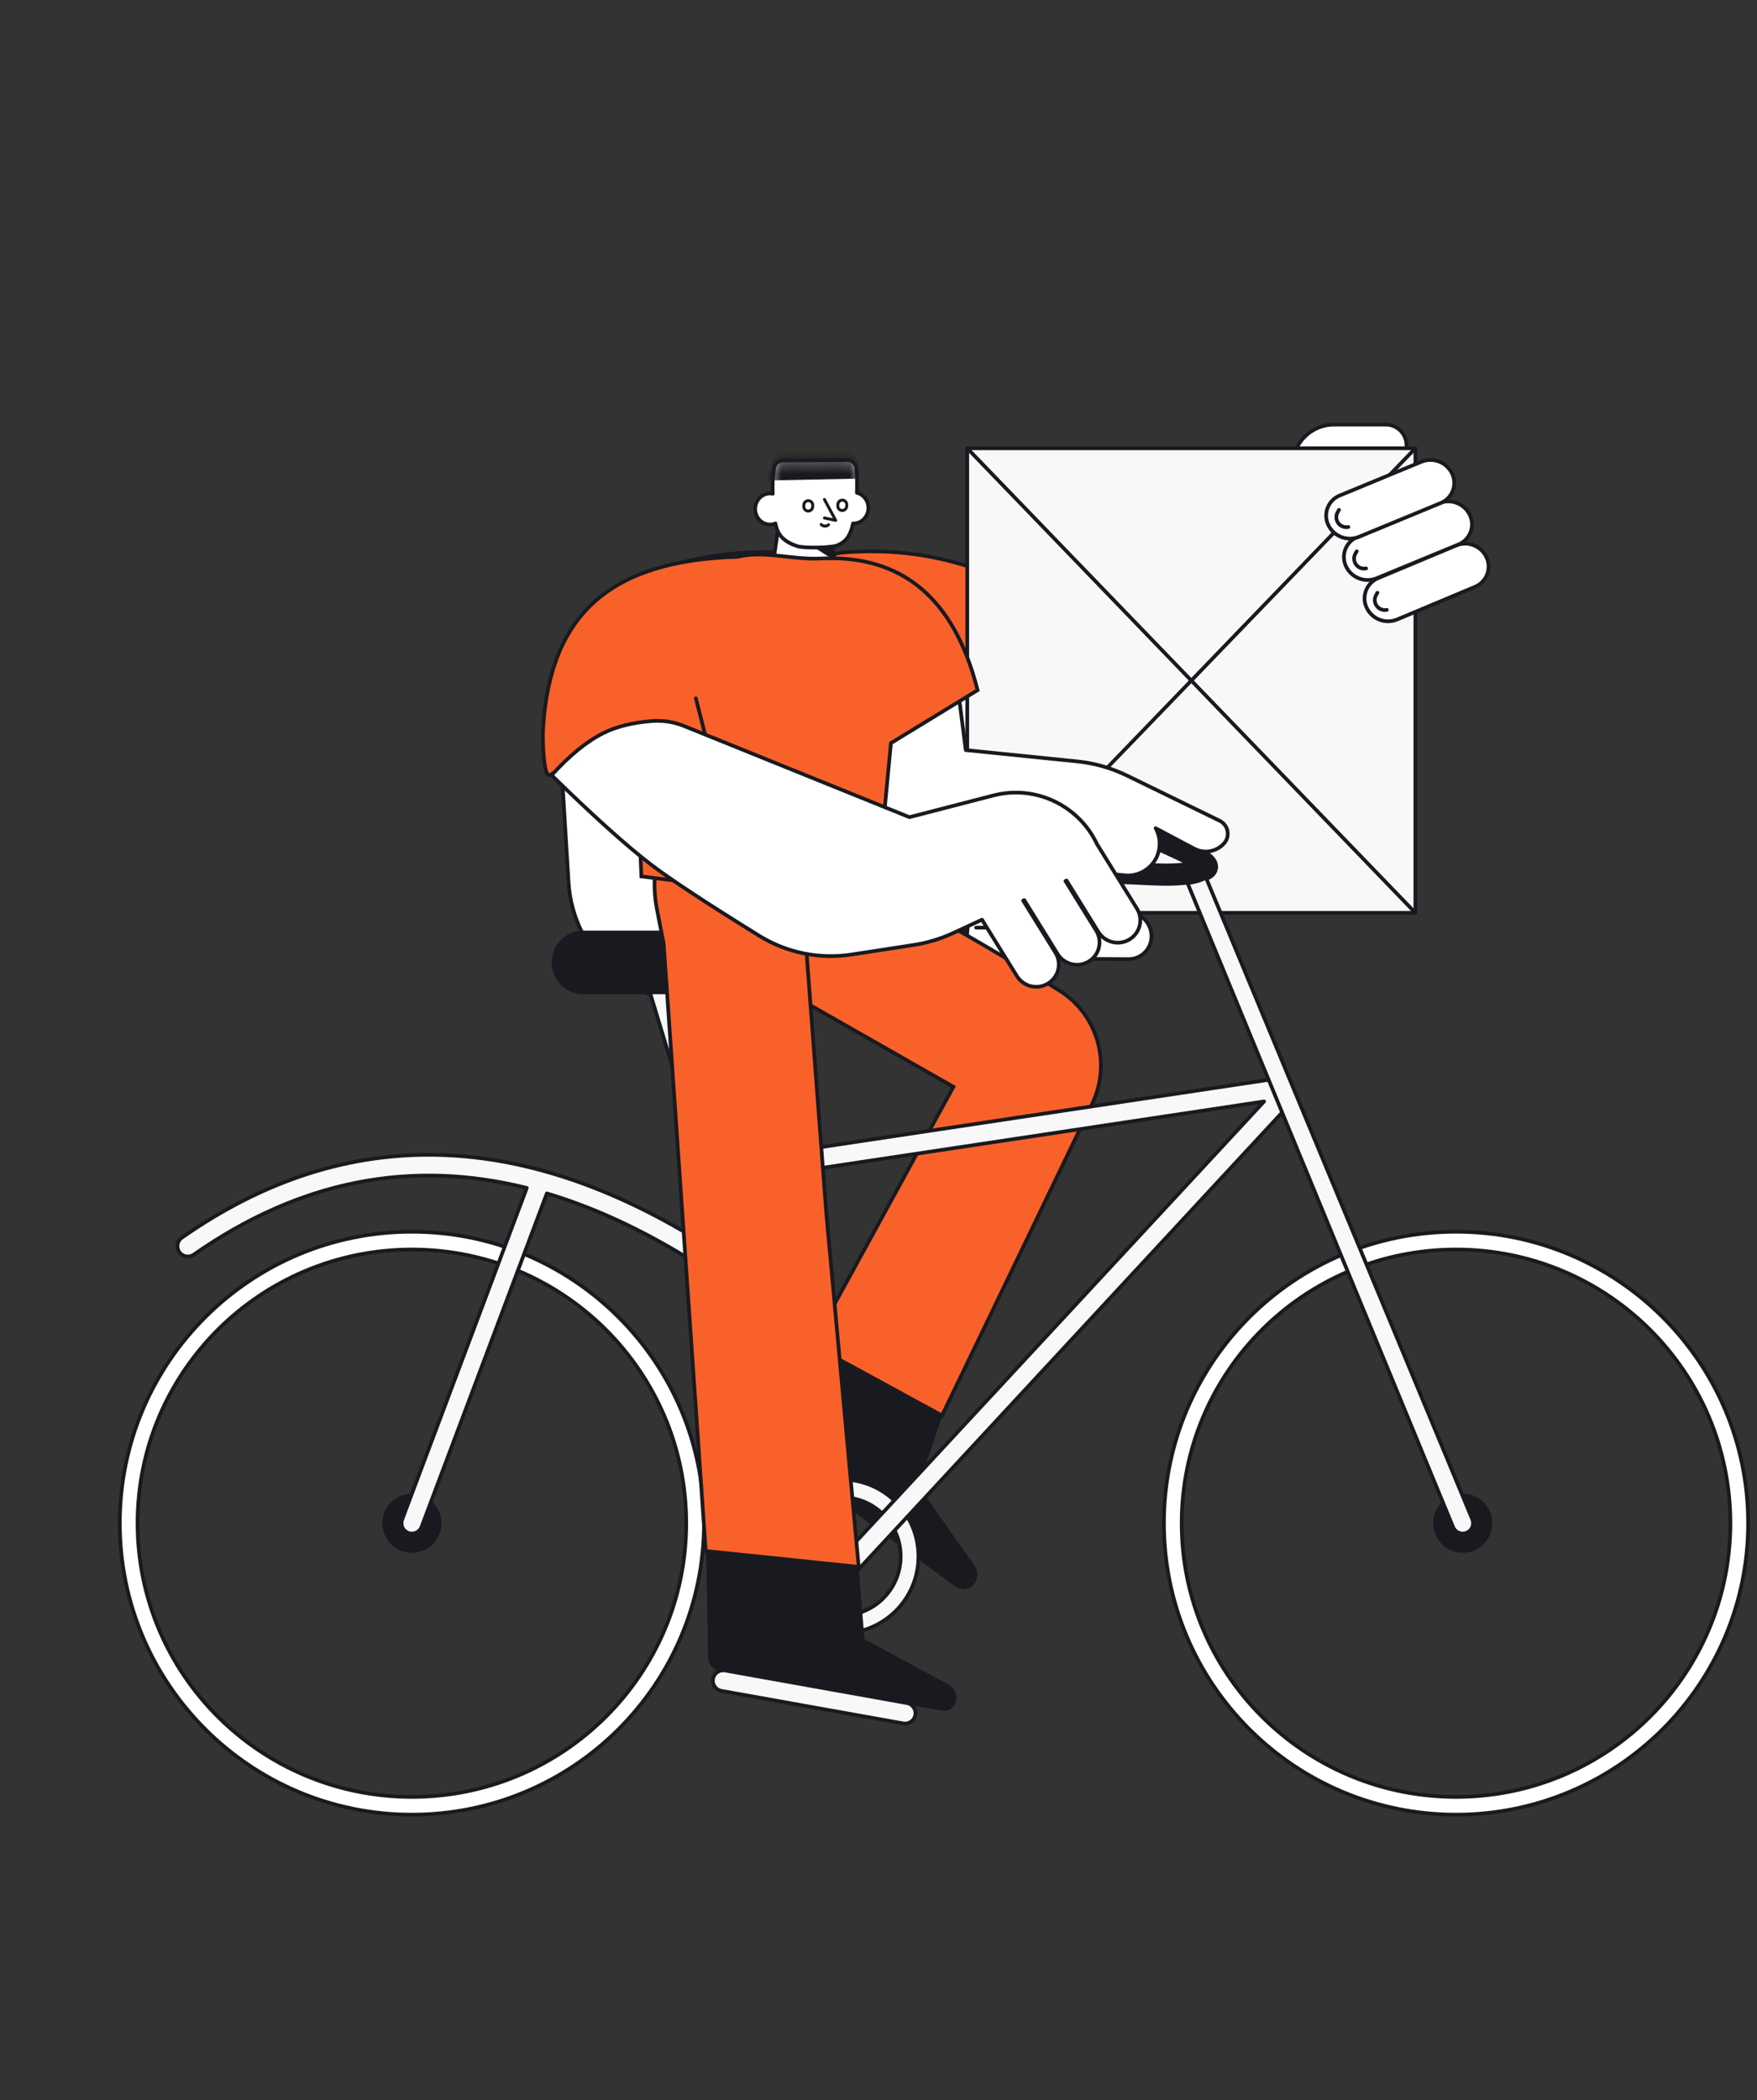 <?xml version="1.0" encoding="UTF-8"?> <svg xmlns="http://www.w3.org/2000/svg" width="154" height="184" viewBox="0 0 154 184" fill="none"><rect x="0" y="0" width="154" height="184" fill="#333333" stroke="none"/> <path fill-rule="evenodd" clip-rule="evenodd" d="M78.608 51.271C76.35 52.445 75.176 55.002 75.759 57.48L75.835 57.804C76.509 60.668 78.46 63.065 81.128 64.306L91.934 69.334C95.484 70.985 99.589 70.943 103.105 69.221L110.754 65.473L110.775 65.541L122.192 59.853C122.904 59.499 123.212 58.648 122.893 57.92L118.49 47.884L117.229 48.57L120.14 44.723L120.145 44.716C120.878 43.739 120.68 42.353 119.703 41.62C118.722 40.883 117.329 41.078 116.589 42.057L109.226 51.79L97.577 58.647L86.127 51.554C83.846 50.141 80.989 50.033 78.608 51.271Z" fill="white" stroke="#181A1F" stroke-width="0.324" stroke-linecap="round" stroke-linejoin="round"></path> <path fill-rule="evenodd" clip-rule="evenodd" d="M89.704 51.657L81.796 63.519L82.185 77.778H61.509L59.164 63.591L47.683 63.734C49.412 51.749 58.346 46.993 72.758 48.714C73.147 48.543 73.502 48.444 73.824 48.417C79.398 47.941 84.691 49.022 89.704 51.657Z" fill="#F9612B" stroke="#181A1F" stroke-width="0.324"></path> <path fill-rule="evenodd" clip-rule="evenodd" d="M62.337 63.54L62.565 75.409L80.488 77.798C80.672 77.738 80.868 77.702 81.072 77.695L81.086 77.695L89.746 77.45C90.931 77.416 91.921 78.345 91.962 79.53C91.966 79.647 91.961 79.762 91.947 79.875L98.806 79.914C99.956 79.921 100.893 80.838 100.925 81.987C100.955 83.088 100.087 84.006 98.986 84.036C98.964 84.037 98.942 84.037 98.919 84.037L91.298 83.993C89.435 84.273 87.974 84.621 86.917 85.037C85.477 85.603 84.386 85.847 83.644 85.772C82.734 85.678 81.816 85.682 80.907 85.782L62.321 87.824C56.13 88.504 50.559 84.037 49.879 77.846C49.859 77.666 49.844 77.486 49.833 77.305L48.995 63.668L62.337 63.54Z" fill="white" stroke="#181A1F" stroke-width="0.324" stroke-linecap="round" stroke-linejoin="round"></path> <path fill-rule="evenodd" clip-rule="evenodd" d="M116.926 37.204H121.463C122.465 37.204 123.278 38.016 123.278 39.019C123.278 40.021 122.465 40.833 121.463 40.833H113.296C113.296 38.829 114.921 37.204 116.926 37.204Z" fill="white" stroke="#181A1F" stroke-width="0.324" stroke-linecap="round" stroke-linejoin="round"></path> <path d="M124.056 39.278H84.778V79.981H124.056V39.278Z" fill="#F8F8F8" stroke="#181A1F" stroke-width="0.324" stroke-linecap="round" stroke-linejoin="round"></path> <path fill-rule="evenodd" clip-rule="evenodd" d="M84.778 39.278L124.056 79.981L84.778 39.278ZM84.843 79.917L123.991 39.343L84.843 79.917Z" fill="white"></path> <path d="M84.843 79.917L123.991 39.343M84.778 39.278L124.056 79.981L84.778 39.278Z" stroke="#181A1F" stroke-width="0.324" stroke-linecap="round" stroke-linejoin="round"></path> <path fill-rule="evenodd" clip-rule="evenodd" d="M120.781 50.66L127.613 47.796C128.64 47.366 129.823 47.824 130.292 48.833C130.739 49.794 130.322 50.936 129.361 51.382C129.339 51.392 129.316 51.402 129.294 51.412L122.461 54.276C121.434 54.706 120.251 54.248 119.782 53.239C119.336 52.278 119.753 51.137 120.714 50.69C120.736 50.68 120.758 50.67 120.781 50.66Z" fill="white" stroke="#181A1F" stroke-width="0.324" stroke-linecap="round" stroke-linejoin="round"></path> <path fill-rule="evenodd" clip-rule="evenodd" d="M118.967 47.053L126.137 44.091C127.17 43.664 128.357 44.122 128.835 45.133C129.283 46.082 128.877 47.214 127.929 47.662C127.901 47.675 127.872 47.688 127.843 47.7L120.673 50.662C119.639 51.089 118.453 50.63 117.975 49.62C117.526 48.671 117.932 47.539 118.88 47.091C118.909 47.077 118.938 47.065 118.967 47.053Z" fill="white" stroke="#181A1F" stroke-width="0.324" stroke-linecap="round" stroke-linejoin="round"></path> <path fill-rule="evenodd" clip-rule="evenodd" d="M117.411 43.423L124.581 40.461C125.614 40.034 126.801 40.493 127.279 41.504C127.727 42.452 127.322 43.584 126.374 44.032C126.345 44.046 126.316 44.059 126.287 44.071L119.117 47.033C118.084 47.459 116.897 47.001 116.419 45.99C115.971 45.042 116.376 43.91 117.325 43.461C117.353 43.448 117.382 43.435 117.411 43.423Z" fill="white" stroke="#181A1F" stroke-width="0.324" stroke-linecap="round" stroke-linejoin="round"></path> <path d="M118.184 46.175C117.709 46.273 117.244 45.967 117.146 45.492C117.102 45.281 117.137 45.061 117.245 44.874L117.36 44.676" stroke="#181A1F" stroke-width="0.324" stroke-linecap="round" stroke-linejoin="round"></path> <path d="M119.74 49.804C119.265 49.903 118.8 49.597 118.701 49.122C118.658 48.91 118.693 48.691 118.801 48.504L118.916 48.306" stroke="#181A1F" stroke-width="0.324" stroke-linecap="round" stroke-linejoin="round"></path> <path d="M121.555 53.434C121.079 53.532 120.614 53.227 120.516 52.751C120.472 52.54 120.508 52.32 120.616 52.133L120.73 51.935" stroke="#181A1F" stroke-width="0.324" stroke-linecap="round" stroke-linejoin="round"></path> <path fill-rule="evenodd" clip-rule="evenodd" d="M82.963 77.648H94.37C95.373 77.648 96.185 78.461 96.185 79.463C96.185 80.465 95.373 81.278 94.37 81.278H85.556" fill="white"></path> <path d="M82.963 77.648H94.37C95.373 77.648 96.185 78.461 96.185 79.463C96.185 80.465 95.373 81.278 94.37 81.278H85.556" stroke="#181A1F" stroke-width="0.324" stroke-linecap="round" stroke-linejoin="round"></path> <path fill-rule="evenodd" clip-rule="evenodd" d="M73.112 48.92L72.756 46.057L68.352 45.356L67.861 48.677C68.673 49.752 69.618 50.261 70.697 50.205C71.776 50.148 72.581 49.72 73.112 48.92Z" fill="white" stroke="#181A1F" stroke-width="0.324" stroke-linecap="round" stroke-linejoin="round"></path> <path fill-rule="evenodd" clip-rule="evenodd" d="M73.119 49.09L69.494 46.773L72.988 46.086L73.119 49.09Z" fill="#181A1F"></path> <path d="M74.278 40.314L68.616 40.349C68.237 40.351 67.914 40.627 67.853 41.001C67.731 41.751 67.692 42.504 67.736 43.261C67.656 43.244 67.573 43.236 67.488 43.236C66.772 43.236 66.192 43.845 66.192 44.597C66.192 45.349 66.772 45.958 67.488 45.958C67.658 45.958 67.82 45.924 67.968 45.862C68.139 46.765 68.561 47.413 69.86 47.847C70.497 48.061 72.853 47.991 73.362 47.794C74.241 47.453 74.561 46.809 74.768 45.864L74.779 45.864L74.815 45.865C75.531 45.865 76.111 45.255 76.111 44.504C76.111 43.857 75.682 43.316 75.106 43.177C75.133 42.486 75.117 41.77 75.058 41.029C75.025 40.624 74.685 40.312 74.278 40.314Z" fill="white"></path> <path d="M74.278 40.314L68.616 40.349C68.237 40.351 67.914 40.627 67.853 41.001C67.731 41.751 67.692 42.504 67.736 43.261C67.656 43.244 67.573 43.236 67.488 43.236C66.772 43.236 66.192 43.845 66.192 44.597C66.192 45.349 66.772 45.958 67.488 45.958C67.658 45.958 67.82 45.924 67.968 45.862C68.139 46.765 68.561 47.413 69.86 47.847C70.497 48.061 72.853 47.991 73.362 47.794C74.241 47.453 74.561 46.809 74.768 45.864L74.779 45.864L74.815 45.865C75.531 45.865 76.111 45.255 76.111 44.504C76.111 43.857 75.682 43.316 75.106 43.177C75.133 42.486 75.117 41.77 75.058 41.029C75.025 40.624 74.685 40.312 74.278 40.314Z" fill="white" stroke="#181A1F" stroke-width="0.324" stroke-linecap="round" stroke-linejoin="round"></path> <mask id="mask0" mask-type="alpha" maskUnits="userSpaceOnUse" x="66" y="40" width="11" height="9"> <path d="M74.278 40.314L68.616 40.349C68.237 40.351 67.914 40.627 67.853 41.001C67.731 41.751 67.692 42.504 67.736 43.26C67.656 43.244 67.573 43.236 67.488 43.236C66.772 43.236 66.192 43.845 66.192 44.597C66.192 45.349 66.772 45.958 67.488 45.958C67.658 45.958 67.82 45.924 67.968 45.862C68.139 46.765 68.561 47.413 69.86 47.847C70.497 48.061 72.853 47.991 73.362 47.794C74.241 47.453 74.561 46.809 74.768 45.864L74.779 45.864L74.815 45.865C75.531 45.865 76.111 45.255 76.111 44.504C76.111 43.857 75.682 43.316 75.106 43.177C75.133 42.486 75.117 41.77 75.058 41.029C75.025 40.623 74.685 40.312 74.278 40.314Z" fill="white" stroke="black" stroke-width="0.324" stroke-linecap="round" stroke-linejoin="round"></path> </mask> <g mask="url(#mask0)"> <path fill-rule="evenodd" clip-rule="evenodd" d="M67.248 42.1L75.252 41.936C75.459 40.327 74.951 39.322 73.727 38.923C71.892 38.323 69.297 37.314 68.524 38.557C68.008 39.385 67.583 40.567 67.248 42.1Z" fill="#181A1F"></path> </g> <path fill-rule="evenodd" clip-rule="evenodd" d="M70.859 43.87C71.074 43.877 71.242 44.057 71.234 44.272L71.23 44.402C71.222 44.616 71.042 44.784 70.827 44.777C70.613 44.769 70.445 44.589 70.452 44.374L70.457 44.245C70.464 44.03 70.644 43.862 70.859 43.87ZM73.842 43.822C74.057 43.829 74.225 44.009 74.217 44.224L74.213 44.353C74.205 44.568 74.025 44.736 73.81 44.729C73.596 44.721 73.428 44.541 73.435 44.326L73.44 44.197C73.447 43.982 73.627 43.814 73.842 43.822Z" stroke="#181A1F" stroke-width="0.259" stroke-linecap="round" stroke-linejoin="round"></path> <path d="M71.974 45.956C72.184 46.136 72.4 46.144 72.622 45.979" stroke="#181A1F" stroke-width="0.259" stroke-linecap="round" stroke-linejoin="round"></path> <path d="M72.261 43.762L73.246 45.593L72.262 45.385" stroke="#181A1F" stroke-width="0.259" stroke-linecap="round" stroke-linejoin="round"></path> <g clip-path="url(#clip0)"> <path fill-rule="evenodd" clip-rule="evenodd" d="M58.746 82.793L84.543 85.96L85.163 79.311L59.313 81.361L58.746 82.793Z" fill="#181A1F"></path> <path fill-rule="evenodd" clip-rule="evenodd" d="M85.321 138.858C84.914 139.311 84.23 139.381 83.74 139.02L67.019 126.713L76.676 108.5L87.237 110.338L80.5 130.213L85.419 137.185C85.781 137.697 85.74 138.392 85.321 138.858Z" fill="#181A1F"></path> <path fill-rule="evenodd" clip-rule="evenodd" d="M92.797 86.754C94.491 87.793 95.654 89.389 96.178 91.173C96.702 92.957 96.587 94.928 95.725 96.718L82.567 124.026L71.192 117.833L83.567 95.225L67.541 86.094L61.223 83.457C59.84 82.879 58.822 81.796 58.293 80.511C57.765 79.226 57.727 77.74 58.305 76.356C58.525 75.829 58.827 75.34 59.2 74.907C60.055 73.914 61.089 73.152 62.826 73.01C64.278 72.892 66.209 73.201 68.913 74.146C73.805 75.856 81.2 79.641 92.797 86.754Z" fill="#F9612B" stroke="#181A1F" stroke-width="0.324"></path> <path d="M99.174 70.271C91.271 70.546 108.313 75.355 105.467 76.226C101.021 77.586 95.647 74.76 92.272 78.709" stroke="#181A1F" stroke-width="1.944" stroke-linecap="round" stroke-linejoin="round"></path> <path fill-rule="evenodd" clip-rule="evenodd" d="M77.315 52.202L79.09 52.316C81.339 52.46 83.17 54.179 83.456 56.414L84.648 65.722L94.416 66.714C95.934 66.868 97.414 67.29 98.785 67.958L106.9 71.913C107.529 72.22 107.79 72.978 107.484 73.606C107.432 73.713 107.366 73.811 107.287 73.899C106.626 74.633 105.55 74.824 104.677 74.361L101.289 72.565C102.039 73.909 101.557 75.607 100.212 76.357C99.711 76.636 99.136 76.754 98.565 76.695L79.265 74.678C77.72 74.517 76.45 73.391 76.104 71.876L72.733 57.111C72.441 55.834 72.821 54.497 73.741 53.564C74.678 52.613 75.982 52.116 77.315 52.202Z" fill="white" stroke="#181A1F" stroke-width="0.324" stroke-linecap="round" stroke-linejoin="round"></path> <path fill-rule="evenodd" clip-rule="evenodd" d="M127.62 107.924C141.759 107.924 153.222 119.357 153.222 133.461C153.222 147.565 141.759 158.998 127.62 158.998C113.481 158.998 102.018 147.565 102.018 133.461C102.018 119.357 113.481 107.924 127.62 107.924ZM127.62 109.48C114.339 109.48 103.574 120.217 103.574 133.461C103.574 146.705 114.339 157.443 127.62 157.443C140.901 157.443 151.667 146.705 151.667 133.461C151.667 120.217 140.901 109.48 127.62 109.48Z" fill="white" stroke="#181A1F" stroke-width="0.324" stroke-linecap="round" stroke-linejoin="round"></path> <path fill-rule="evenodd" clip-rule="evenodd" d="M36.102 107.924C50.241 107.924 61.704 119.357 61.704 133.461C61.704 147.565 50.241 158.998 36.102 158.998C21.963 158.998 10.5 147.565 10.5 133.461C10.5 119.357 21.963 107.924 36.102 107.924ZM36.102 109.48C22.821 109.48 12.056 120.217 12.056 133.461C12.056 146.705 22.821 157.443 36.102 157.443C49.383 157.443 60.148 146.705 60.148 133.461C60.148 120.217 49.383 109.48 36.102 109.48Z" fill="white" stroke="#181A1F" stroke-width="0.324" stroke-linecap="round" stroke-linejoin="round"></path> <path fill-rule="evenodd" clip-rule="evenodd" d="M73.759 129.63C77.482 129.63 80.5 132.648 80.5 136.37C80.5 140.093 77.482 143.111 73.759 143.111C70.037 143.111 67.019 140.093 67.019 136.37C67.019 132.648 70.037 129.63 73.759 129.63ZM73.759 131.185C70.896 131.185 68.574 133.507 68.574 136.37C68.574 139.234 70.896 141.556 73.759 141.556C76.623 141.556 78.944 139.234 78.944 136.37C78.944 133.507 76.623 131.185 73.759 131.185Z" fill="#F8F8F8" stroke="#181A1F" stroke-width="0.324" stroke-linecap="round" stroke-linejoin="round"></path> <path fill-rule="evenodd" clip-rule="evenodd" d="M36.102 130.868C37.534 130.868 38.694 132.029 38.694 133.461C38.694 134.893 37.534 136.054 36.102 136.054C34.67 136.054 33.509 134.893 33.509 133.461C33.509 132.029 34.67 130.868 36.102 130.868ZM36.102 132.424C35.529 132.424 35.065 132.888 35.065 133.461C35.065 134.034 35.529 134.498 36.102 134.498C36.675 134.498 37.139 134.034 37.139 133.461C37.139 132.888 36.675 132.424 36.102 132.424Z" fill="#181A1F"></path> <path fill-rule="evenodd" clip-rule="evenodd" d="M128.204 130.868C129.636 130.868 130.796 132.029 130.796 133.461C130.796 134.893 129.636 136.054 128.204 136.054C126.772 136.054 125.611 134.893 125.611 133.461C125.611 132.029 126.772 130.868 128.204 130.868ZM128.204 132.424C127.631 132.424 127.167 132.888 127.167 133.461C127.167 134.034 127.631 134.498 128.204 134.498C128.776 134.498 129.241 134.034 129.241 133.461C129.241 132.888 128.776 132.424 128.204 132.424Z" fill="#181A1F"></path> <path fill-rule="evenodd" clip-rule="evenodd" d="M56.579 82.762C56.121 82.936 55.886 83.442 56.043 83.903L72.587 138.451C72.823 139.069 73.617 139.233 74.078 138.769L74.101 138.745L113.054 96.745C113.314 96.465 113.363 96.064 113.209 95.739C113.287 95.575 113.317 95.385 113.283 95.193C113.198 94.71 112.745 94.383 112.263 94.451L112.232 94.456L63.464 101.787C63.419 101.795 63.375 101.806 63.334 101.82L57.75 83.287C57.572 82.819 57.048 82.584 56.579 82.762ZM110.801 96.506L73.764 136.439L63.859 103.562L110.801 96.506Z" fill="#F8F8F8" stroke="#181A1F" stroke-width="0.324" stroke-linecap="round" stroke-linejoin="round"></path> <path fill-rule="evenodd" clip-rule="evenodd" d="M15.943 108.443C15.532 108.73 15.432 109.296 15.719 109.707C16.006 110.117 16.572 110.217 16.983 109.93C26.204 103.483 35.916 101.53 46.173 104.085L35.252 133.142L35.242 133.172C35.086 133.633 35.324 134.138 35.783 134.311C36.252 134.487 36.775 134.249 36.951 133.78L47.931 104.565C52.506 105.926 57.189 108.173 61.985 111.307C62.404 111.582 62.967 111.464 63.241 111.044C63.515 110.625 63.398 110.062 62.978 109.788C46.154 98.791 30.414 98.326 15.943 108.443Z" fill="#F8F8F8" stroke="#181A1F" stroke-width="0.324" stroke-linecap="round" stroke-linejoin="round"></path> <path fill-rule="evenodd" clip-rule="evenodd" d="M105.708 76.911C105.416 77.047 105.18 77.141 105 77.195C104.82 77.248 104.518 77.312 104.093 77.389L127.366 133.809C127.558 134.272 128.089 134.491 128.552 134.299C129.005 134.111 129.224 133.598 129.053 133.143L129.042 133.113L105.708 76.911Z" fill="#F8F8F8" stroke="#181A1F" stroke-width="0.324" stroke-linecap="round" stroke-linejoin="round"></path> <path d="M51.139 81.537H61.38C62.919 81.537 64.167 82.785 64.167 84.324C64.167 85.863 62.919 87.111 61.38 87.111H51.139C49.6 87.111 48.352 85.863 48.352 84.324C48.352 82.785 49.6 81.537 51.139 81.537Z" fill="#181A1F"></path> <path fill-rule="evenodd" clip-rule="evenodd" d="M83.789 149.071C83.654 149.629 83.108 149.986 82.543 149.887L63.135 146.465C62.524 146.357 62.075 145.831 62.064 145.211L61.704 124.953L74.029 122.209L75.768 143.62L83.13 147.594C83.66 147.88 83.93 148.486 83.789 149.071Z" fill="#181A1F"></path> <path fill-rule="evenodd" clip-rule="evenodd" d="M65.863 69.225C66.253 69.588 66.562 70.03 66.769 70.521L70.356 79.019L72.423 106.272C72.428 106.34 72.434 106.409 72.441 106.477L75.265 137.291L61.856 135.899L58.17 82.683L57.587 79.7C56.863 75.999 57.955 72.176 60.524 69.416C61.235 68.652 62.188 68.249 63.154 68.215C64.12 68.18 65.1 68.514 65.863 69.225Z" fill="#F9612B" stroke="#181A1F" stroke-width="0.324"></path> <path fill-rule="evenodd" clip-rule="evenodd" d="M62.496 147.099C62.583 146.616 63.039 146.291 63.522 146.361L63.553 146.366L79.491 149.218C79.986 149.307 80.315 149.778 80.226 150.271C80.139 150.754 79.683 151.079 79.2 151.009L79.169 151.004L63.231 148.152C62.736 148.064 62.407 147.592 62.496 147.099Z" fill="#F8F8F8" stroke="#181A1F" stroke-width="0.324" stroke-linecap="round" stroke-linejoin="round"></path> <path fill-rule="evenodd" clip-rule="evenodd" d="M71.944 48.935C79.074 48.59 83.654 52.435 85.685 60.472L78.089 65.112L76.738 79.312L56.216 76.792L55.703 64.483C54.992 64.571 54.426 64.686 54.004 64.828C52.522 65.328 50.602 66.349 48.246 67.89C47.876 68.132 47.657 67.153 47.589 64.954L47.587 64.886C47.575 64.469 47.583 64.053 47.611 63.637C48.276 53.757 53.581 49.097 64.641 48.789C67.014 48.213 69.343 49.061 71.944 48.935Z" fill="#F9612B" stroke="#181A1F" stroke-width="0.324"></path> <path fill-rule="evenodd" clip-rule="evenodd" d="M59.952 63.612L79.71 71.6L87.072 69.698C90.792 68.736 94.579 70.605 96.152 73.962L99.651 79.61C100.219 80.526 99.937 81.73 99.02 82.298C99.014 82.302 99.008 82.305 99.002 82.309C98.065 82.875 96.848 82.582 96.272 81.652L93.484 77.153L93.387 77.197L96.08 81.543C96.648 82.459 96.365 83.663 95.448 84.231L95.43 84.242C94.493 84.808 93.276 84.515 92.7 83.585L89.777 78.868L89.68 78.913L92.508 83.475C93.076 84.392 92.793 85.595 91.876 86.163L91.858 86.175C90.921 86.741 89.704 86.448 89.128 85.517L86.071 80.584L83.549 81.751C82.445 82.262 81.275 82.615 80.073 82.8L74.632 83.636C71.826 84.067 68.959 83.484 66.545 81.99C61.851 79.086 58.659 76.984 56.969 75.682C54.859 74.058 51.986 71.473 48.352 67.926C49.907 66.198 51.42 64.966 52.889 64.231C54.018 63.667 55.427 63.316 57.116 63.179C58.082 63.1 59.053 63.248 59.952 63.612Z" fill="white" stroke="#181A1F" stroke-width="0.324" stroke-linecap="round" stroke-linejoin="round"></path> <path d="M61.769 64.231L60.991 61.185" stroke="#181A1F" stroke-width="0.324" stroke-linecap="round" stroke-linejoin="round"></path> </g> <defs> <clipPath id="clip0"> <rect width="152.963" height="183.426" fill="white" transform="translate(0.518)"></rect> </clipPath> </defs> </svg> 